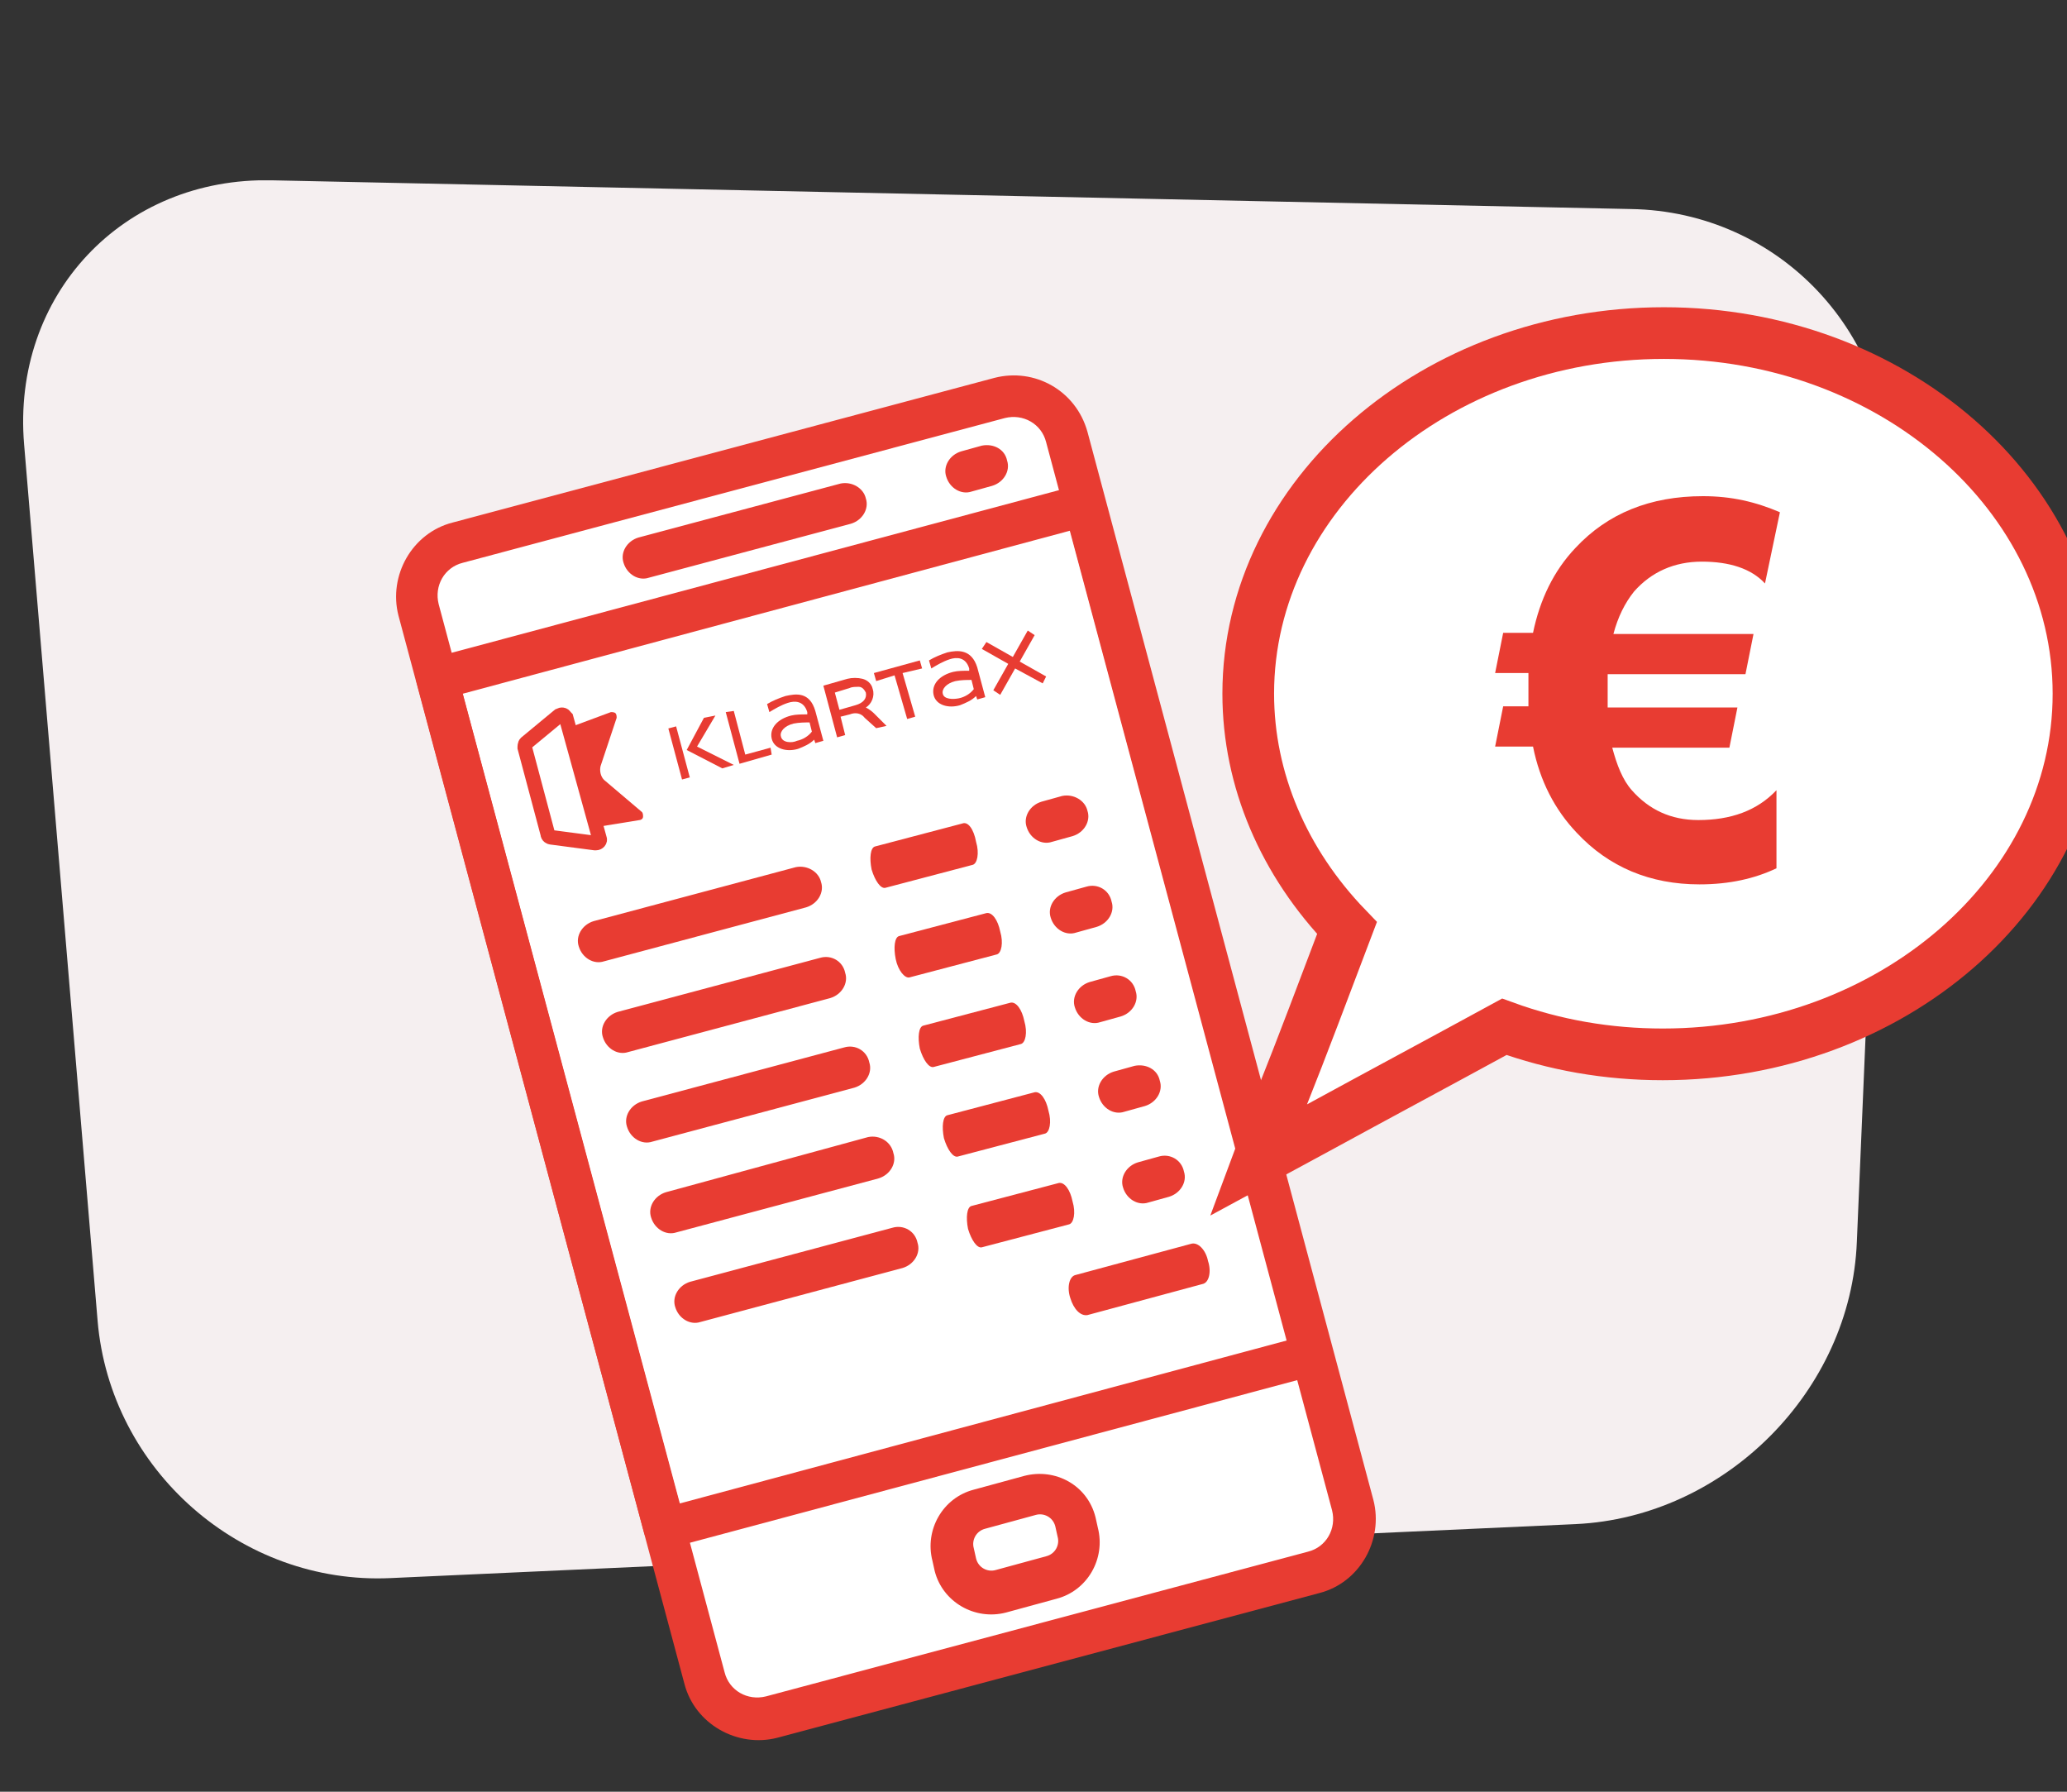 <?xml version="1.0" encoding="utf-8"?>
<!-- Generator: Adobe Illustrator 25.0.0, SVG Export Plug-In . SVG Version: 6.00 Build 0)  -->
<svg version="1.1" id="Ebene_1" xmlns="http://www.w3.org/2000/svg" xmlns:xlink="http://www.w3.org/1999/xlink" x="0px" y="0px"
	 viewBox="0 0 180 156" style="enable-background:new 0 0 180 156;" xml:space="preserve">
<rect x="0" y="0" width="180" height="156" fill="#333333" stroke="none"/>
<style type="text/css">
	.st0{clip-path:url(#SVGID_2_);fill:#F5EFF0;}
	.st1{clip-path:url(#SVGID_2_);fill:#FFFFFF;}
	.st2{clip-path:url(#SVGID_2_);fill:#E83C32;}
	.st3{clip-path:url(#SVGID_2_);fill:none;stroke:#E83C32;stroke-width:4.5;stroke-miterlimit:10;}
	.st4{fill:#E83C32;}
	.st5{clip-path:url(#SVGID_4_);fill:#E83C32;}
	.st6{clip-path:url(#SVGID_6_);fill:#E83C32;}
	.st7{clip-path:url(#SVGID_8_);fill:#E83C32;}
	.st8{clip-path:url(#SVGID_8_);fill:#FFFFFF;}
	.st9{clip-path:url(#SVGID_8_);fill:none;stroke:#E83C32;stroke-width:1.271;stroke-miterlimit:10;}
</style>
<g>
	<defs>
		<rect id="SVGID_1_" x="2" y="15.7" width="181" height="135.8"/>
	</defs>
	<clipPath id="SVGID_2_">
		<use xlink:href="#SVGID_1_"  style="overflow:visible;"/>
	</clipPath>
	<path class="st0" d="M137.2,132.7c13-0.6,24-11.6,24.5-24.6l2.8-65.9c0.6-13-9.5-23.8-22.5-24L23.7,15.7c-13-0.3-22.7,10-21.6,23
		L8.5,115c1.1,13,12.5,23,25.5,22.4L137.2,132.7z"/>
	<path class="st1" d="M41.5,46.8c-3.6,1-5.7,4.7-4.8,8.3l24,89.6c1,3.6,4.7,5.7,8.3,4.8l43.4-11.6c3.6-1,5.7-4.7,4.8-8.3l-24-89.6
		c-1-3.6-4.7-5.7-8.3-4.8L41.5,46.8z"/>
	<path class="st2" d="M73.2,42.1l-17.6,4.7c-1,0.3-1.6,1.3-1.3,2.2c0.3,1,1.3,1.6,2.2,1.3l17.6-4.7c1-0.3,1.6-1.3,1.3-2.2
		C75.2,42.5,74.2,41.9,73.2,42.1"/>
	<path class="st2" d="M85.5,38.8l-1.8,0.5c-1,0.3-1.6,1.3-1.3,2.2c0.3,1,1.3,1.6,2.2,1.3l1.8-0.5c1-0.3,1.6-1.3,1.3-2.2
		C87.5,39.1,86.5,38.6,85.5,38.8"/>
	<path class="st2" d="M92.1,133.8c0.2,0.7-0.2,1.5-1,1.7l-4.4,1.2c-0.7,0.2-1.5-0.2-1.7-1l-0.2-0.9c-0.2-0.7,0.2-1.5,1-1.7l4.4-1.2
		c0.7-0.2,1.5,0.2,1.7,1L92.1,133.8z M89.2,128.5l-4.4,1.2c-2.7,0.7-4.3,3.5-3.6,6.2l0.2,0.9c0.7,2.7,3.5,4.3,6.2,3.6l4.4-1.2
		c2.7-0.7,4.3-3.5,3.6-6.2l-0.2-0.9C94.7,129.3,91.9,127.8,89.2,128.5"/>
	<path class="st2" d="M116,131.5c0.4,1.6-0.5,3.2-2.1,3.6l-47.2,12.6c-1.6,0.4-3.2-0.5-3.6-2.1l-24.9-93c-0.4-1.6,0.5-3.2,2.1-3.6
		l47.2-12.6c1.6-0.4,3.2,0.5,3.6,2.1L116,131.5z M86.6,32.9L39.4,45.5c-3.5,0.9-5.6,4.6-4.7,8.1l24.9,93c0.9,3.5,4.6,5.6,8.1,4.7
		l47.2-12.6c3.5-0.9,5.6-4.6,4.7-8.1l-24.9-93C93.7,34,90.1,32,86.6,32.9"/>
	<path class="st2" d="M112.1,116.7l-52.9,14.2L40.3,60.4l52.9-14.2L112.1,116.7z M94,42.2L37.6,57.3c-1,0.3-1.6,1.3-1.3,2.2l19.8,74
		c0.3,1,1.3,1.6,2.2,1.3l56.4-15.1c1-0.3,1.6-1.3,1.3-2.2l-19.8-74C96,42.5,95,42,94,42.2"/>
	<path class="st2" d="M69.3,75.5l-17.6,4.7c-1,0.3-1.6,1.3-1.3,2.2c0.3,1,1.3,1.6,2.2,1.3l17.6-4.7c1-0.3,1.6-1.3,1.3-2.2
		C71.3,75.9,70.3,75.3,69.3,75.5"/>
	<path class="st2" d="M71.4,83.4l-17.6,4.7c-1,0.3-1.6,1.3-1.3,2.2c0.3,1,1.3,1.6,2.2,1.3l17.6-4.7c1-0.3,1.6-1.3,1.3-2.2
		C73.4,83.7,72.4,83.1,71.4,83.4"/>
	<path class="st2" d="M73.5,91.2l-17.6,4.7c-1,0.3-1.6,1.3-1.3,2.2c0.3,1,1.3,1.6,2.2,1.3l17.6-4.7c1-0.3,1.6-1.3,1.3-2.2
		C75.5,91.5,74.5,90.9,73.5,91.2"/>
	<path class="st2" d="M75.6,99L58,103.8c-1,0.3-1.6,1.3-1.3,2.2c0.3,1,1.3,1.6,2.2,1.3l17.6-4.7c1-0.3,1.6-1.3,1.3-2.2
		C77.6,99.4,76.6,98.8,75.6,99"/>
	<path class="st2" d="M77.7,106.9l-17.6,4.7c-1,0.3-1.6,1.3-1.3,2.2c0.3,1,1.3,1.6,2.2,1.3l17.6-4.7c1-0.3,1.6-1.3,1.3-2.2
		C79.7,107.2,78.7,106.6,77.7,106.9"/>
	<path class="st2" d="M83.8,71.7l-7.6,2c-0.4,0.1-0.5,1-0.3,2c0.3,1,0.8,1.7,1.2,1.6l7.6-2c0.4-0.1,0.6-1,0.3-2
		C84.8,72.2,84.3,71.5,83.8,71.7"/>
	<path class="st2" d="M85.9,79.5l-7.6,2c-0.4,0.1-0.5,1-0.3,2s0.8,1.7,1.2,1.6l7.6-2c0.4-0.1,0.6-1,0.3-2
		C86.9,80.1,86.4,79.4,85.9,79.5"/>
	<path class="st2" d="M88,87.3l-7.6,2c-0.4,0.1-0.5,1-0.3,2c0.3,1,0.8,1.7,1.2,1.6l7.6-2c0.4-0.1,0.6-1,0.3-2
		C89,87.9,88.5,87.2,88,87.3"/>
	<path class="st2" d="M90.1,95.1l-7.6,2c-0.4,0.1-0.5,1-0.3,2c0.3,1,0.8,1.7,1.2,1.6l7.6-2c0.4-0.1,0.6-1,0.3-2
		C91.1,95.7,90.6,95,90.1,95.1"/>
	<path class="st2" d="M92.2,103l-7.6,2c-0.4,0.1-0.5,1-0.3,2c0.3,1,0.8,1.7,1.2,1.6l7.6-2c0.4-0.1,0.6-1,0.3-2
		C93.2,103.6,92.7,102.9,92.2,103"/>
	<path class="st2" d="M92.5,69.3l-1.8,0.5c-1,0.3-1.6,1.3-1.3,2.2c0.3,1,1.3,1.6,2.2,1.3l1.8-0.5c1-0.3,1.6-1.3,1.3-2.2
		C94.5,69.7,93.5,69.1,92.5,69.3"/>
	<path class="st2" d="M94.6,77.2l-1.8,0.5c-1,0.3-1.6,1.3-1.3,2.2c0.3,1,1.3,1.6,2.2,1.3l1.8-0.5c1-0.3,1.6-1.3,1.3-2.2
		C96.6,77.5,95.6,76.9,94.6,77.2"/>
	<path class="st2" d="M96.7,85l-1.8,0.5c-1,0.3-1.6,1.3-1.3,2.2c0.3,1,1.3,1.6,2.2,1.3l1.8-0.5c1-0.3,1.6-1.3,1.3-2.2
		C98.7,85.3,97.7,84.7,96.7,85"/>
	<path class="st2" d="M98.8,92.8L97,93.3c-1,0.3-1.6,1.3-1.3,2.2c0.3,1,1.3,1.6,2.2,1.3l1.8-0.5c1-0.3,1.6-1.3,1.3-2.2
		C100.8,93.1,99.8,92.6,98.8,92.8"/>
	<path class="st2" d="M100.9,100.7l-1.8,0.5c-1,0.3-1.6,1.3-1.3,2.2c0.3,1,1.3,1.6,2.2,1.3l1.8-0.5c1-0.3,1.6-1.3,1.3-2.2
		C102.9,101,101.9,100.4,100.9,100.7"/>
	<path class="st2" d="M103.7,108.3l-10,2.7c-0.6,0.1-0.8,1.1-0.5,2c0.3,1,0.9,1.6,1.5,1.5l10-2.7c0.6-0.1,0.8-1.1,0.5-2
		C105,108.8,104.3,108.1,103.7,108.3"/>
	<path class="st1" d="M144.9,29c-19.9,0-36.2,14.1-36.2,31.4c0,7.5,3.1,14.7,8.6,20.4c-1.9,5-3.8,10.1-5.8,15.1l-1.9,5.1l4.8-2.6
		c5.5-3,11.1-6,16.6-9c4.4,1.6,9,2.4,13.8,2.4c19.9,0,36.2-14.1,36.2-31.4S164.8,29,144.9,29"/>
	<path class="st3" d="M144.9,29c-19.9,0-36.2,14.1-36.2,31.4c0,7.5,3.1,14.7,8.6,20.4c-1.9,5-3.8,10.1-5.8,15.1l-1.9,5.1l4.8-2.6
		c5.5-3,11.1-6,16.6-9c4.4,1.6,9,2.4,13.8,2.4c19.9,0,36.2-14.1,36.2-31.4S164.8,29,144.9,29z"/>
	<path class="st2" d="M148.3,43.2c-4.6,0-8.3,1.5-11.1,4.5c-1.9,2-3.1,4.5-3.7,7.4h-2.6l-0.7,3.5h2.9c0,0.5,0,1.1,0,1.8
		c0,0.4,0,0.8,0,1.1h-2.2l-0.7,3.5h3.3c0.6,3,1.9,5.5,3.8,7.5c2.8,3,6.4,4.5,10.7,4.5c2.6,0,4.8-0.5,6.7-1.4v-6.8
		c-1.7,1.8-4,2.6-6.8,2.6c-2.4,0-4.3-0.9-5.8-2.6c-0.8-0.9-1.3-2.2-1.7-3.7h10.2l0.7-3.5h-11.3c0-0.6,0-1.1,0-1.6c0-0.5,0-1,0-1.3
		h12l0.7-3.5h-12.2c0.4-1.5,1-2.7,1.8-3.7c1.5-1.7,3.5-2.6,5.9-2.6c2.4,0,4.3,0.6,5.5,1.9l1.3-6.2C152.9,43.7,150.8,43.2,148.3,43.2
		"/>
</g>
<polygon class="st4" points="88.2,57.2 85.9,55.9 85.5,56.5 87.8,57.8 86.5,60.1 87.1,60.5 88.4,58.2 90.8,59.5 91.1,58.9 
	88.8,57.6 90.1,55.3 89.5,54.9 "/>
<g>
	<defs>
		<rect id="SVGID_3_" x="2" y="15.7" width="181" height="135.8"/>
	</defs>
	<clipPath id="SVGID_4_">
		<use xlink:href="#SVGID_3_"  style="overflow:visible;"/>
	</clipPath>
	<path class="st5" d="M82.1,60.4c-0.1-0.4,0.3-0.9,1.1-1.1c0.5-0.1,1-0.1,1.4-0.1l0.2,0.8c-0.3,0.4-0.8,0.7-1.3,0.8
		C83,60.9,82.2,60.9,82.1,60.4 M82.5,56.8c-0.6,0.2-1.1,0.4-1.6,0.7l0.2,0.7c0.5-0.3,1-0.6,1.6-0.8c0.6-0.2,1.4-0.2,1.7,0.8l0,0.2
		c-0.5,0-1,0-1.4,0.1c-1.2,0.3-1.9,1.1-1.7,2c0.2,0.9,1.3,1.2,2.3,0.9c0.5-0.2,1-0.4,1.4-0.8l0.1,0.3l0.7-0.2l-0.7-2.6
		C84.6,56.5,83.4,56.6,82.5,56.8"/>
</g>
<polygon class="st4" points="79,62.6 77.9,58.8 76.3,59.3 76.1,58.6 80.1,57.5 80.3,58.2 78.6,58.6 79.7,62.4 "/>
<g>
	<defs>
		<rect id="SVGID_5_" x="2" y="15.7" width="181" height="135.8"/>
	</defs>
	<clipPath id="SVGID_6_">
		<use xlink:href="#SVGID_5_"  style="overflow:visible;"/>
	</clipPath>
	<path class="st6" d="M73.1,61.8l-0.4-1.5l1.3-0.4c0.2-0.1,0.5-0.1,0.8-0.1c0.3,0,0.5,0.3,0.6,0.5c0.1,0.5-0.2,0.9-0.9,1.1
		L73.1,61.8z M76.1,62.1c-0.2-0.2-0.5-0.4-0.7-0.5c0.5-0.3,0.8-1,0.6-1.6c-0.1-0.5-0.5-0.8-0.9-0.9c-0.4-0.1-0.9-0.1-1.3,0l-2.1,0.6
		l1.2,4.5l0.7-0.2l-0.4-1.6l0.8-0.2c0.5-0.2,1-0.1,1.3,0.3l1,0.9l0.9-0.2L76.1,62.1z"/>
	<path class="st6" d="M68,64.1c-0.1-0.4,0.3-0.9,1.1-1.1c0.5-0.1,1-0.1,1.4-0.1l0.2,0.8c-0.3,0.4-0.8,0.7-1.3,0.8
		C69,64.7,68.1,64.7,68,64.1 M68.4,60.6c-0.6,0.2-1.1,0.4-1.6,0.7L67,62c0.5-0.3,1-0.6,1.6-0.8c0.6-0.2,1.4-0.2,1.7,0.8l0,0.2
		c-0.5,0-1,0-1.4,0.1c-1.2,0.3-1.9,1.1-1.7,2c0.2,0.9,1.3,1.2,2.3,0.9c0.5-0.2,1-0.4,1.4-0.8l0.1,0.3l0.7-0.2L71,61.9
		C70.5,60.2,69.3,60.4,68.4,60.6"/>
</g>
<polygon class="st4" points="64.4,66.5 63.2,62 63.9,61.9 64.9,65.7 67.1,65.1 67.2,65.7 "/>
<polygon class="st4" points="63.9,66.6 60.7,65 62.3,62.3 61.3,62.5 59.8,65.3 62.9,66.9 "/>
<rect x="58.8" y="63.2" transform="matrix(0.966 -0.259 0.259 0.966 -14.968 17.602)" class="st4" width="0.7" height="4.6"/>
<g>
	<defs>
		<rect id="SVGID_7_" x="2" y="15.7" width="181" height="135.8"/>
	</defs>
	<clipPath id="SVGID_8_">
		<use xlink:href="#SVGID_7_"  style="overflow:visible;"/>
	</clipPath>
	<path class="st7" d="M52.6,67.9c-0.3-0.3-0.4-0.8-0.3-1.2l1.4-4.2c0-0.1,0-0.3-0.1-0.4c-0.1-0.1-0.3-0.1-0.4-0.1l-3.5,1.3l2.3,8.7
		l3.7-0.6c0.1,0,0.3-0.1,0.3-0.3c0-0.1,0-0.3-0.1-0.4L52.6,67.9z"/>
	<path class="st8" d="M51.8,73.4L48,72.9c-0.1,0-0.3-0.1-0.3-0.3l-2-7.5c0-0.1,0-0.3,0.1-0.4l2.9-2.4c0.2-0.1,0.4-0.1,0.5,0.1
		c0,0,0.1,0.1,0.1,0.1L52.2,73c0.1,0.2-0.1,0.4-0.3,0.4C51.9,73.4,51.8,73.4,51.8,73.4"/>
	<path class="st9" d="M51.8,73.4L48,72.9c-0.1,0-0.3-0.1-0.3-0.3l-2-7.5c0-0.1,0-0.3,0.1-0.4l2.9-2.4c0.2-0.1,0.4-0.1,0.5,0.1
		c0,0,0.1,0.1,0.1,0.1L52.2,73c0.1,0.2-0.1,0.4-0.3,0.4C51.9,73.4,51.8,73.4,51.8,73.4z"/>
</g>
</svg>
